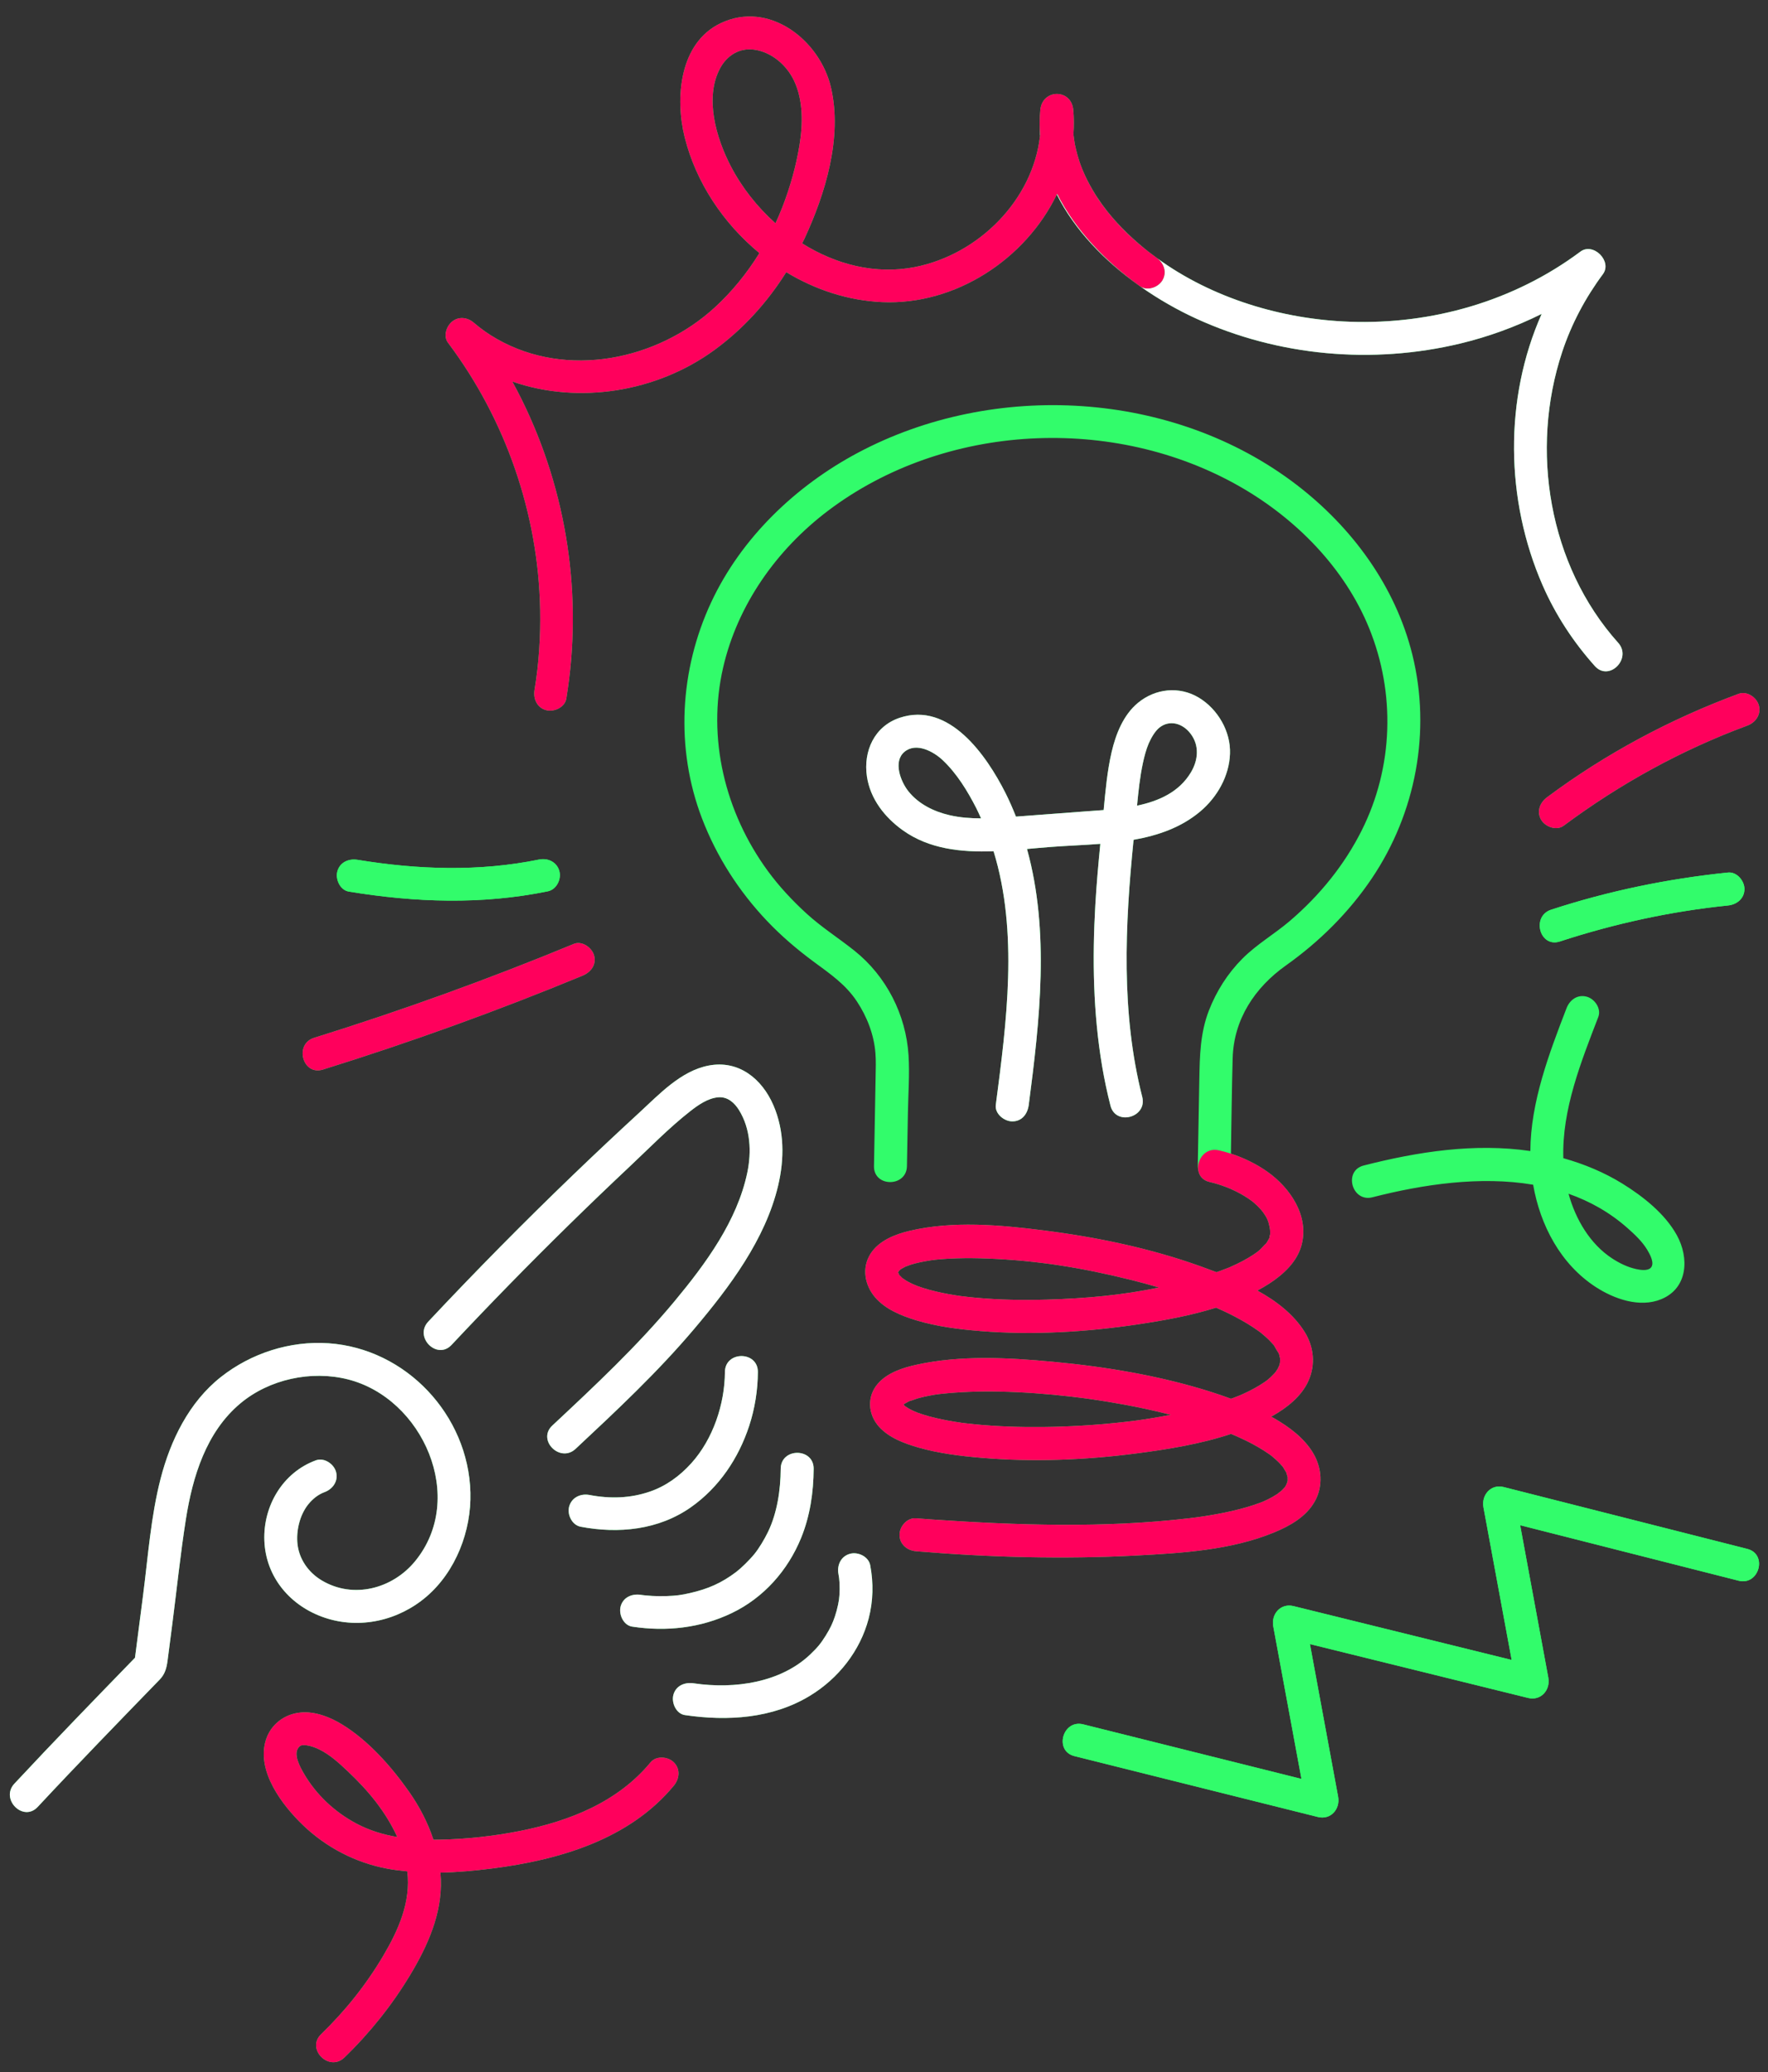 <?xml version="1.0" encoding="UTF-8" standalone="no"?><svg xmlns="http://www.w3.org/2000/svg" xmlns:xlink="http://www.w3.org/1999/xlink" fill="#000000" height="1684" preserveAspectRatio="xMidYMid meet" version="1" viewBox="-8.0 -13.4 1436.7 1684.0" width="1436.7" zoomAndPan="magnify"><rect x="-8.0" y="-13.4" width="1436.7" height="1684.0" fill="#333333" stroke="none"/><g id="change1_1"><path d="M187.38,1127.023c-27.84,23.261-38.89,59.601-44.332,94.204c-4.437,28.209-7.362,56.726-11.02,85.048 c-1.285,9.949-2.572,19.898-3.861,29.846c-0.762,5.88-2.081,10.948-6.323,15.321c-33.274,34.315-66.619,68.593-99.208,103.562 c-11.779,12.64-30.673-6.338-18.934-18.934c32.19-34.541,65.106-68.419,97.99-102.298c2.204-17.006,4.403-34.012,6.593-51.02 c4.038-31.362,6.29-63.676,14.178-94.351c8.057-31.332,23.148-62.336,48.99-82.745c24.512-19.359,56.207-29.6,87.487-27.457 c62.979,4.315,113.703,58.304,115.335,121.391c0.803,31.048-11.862,64.045-35.693,84.492 c-22.666,19.448-54.103,26.778-82.758,17.128c-27.8-9.362-47.875-32.821-49.001-62.633c-1.067-28.233,14.987-55.36,41.778-65.208 c6.821-2.507,14.675,2.818,16.47,9.351c2.031,7.389-2.568,13.976-9.351,16.47c-4.974,1.828-9.55,5.344-13.275,10 c-6.846,8.558-9.958,21.476-8.674,32.447c1.383,11.827,8.592,22.651,19.655,29.272c25.564,15.298,57.329,6.899,75.729-15.404 c42.467-51.476,6.46-132.735-54.694-148.02C244.892,1100.094,210.873,1107.393,187.38,1127.023z M728.193,1015.778 C730.848,1014.975,729.419,1015.308,728.193,1015.778L728.193,1015.778z M721.637,1020.572c-0.005,0.011-0.012,0.018-0.017,0.028 c0.004,0.006,0.008,0.013,0.012,0.02C721.633,1020.603,721.636,1020.588,721.637,1020.572z M1024.157,989.509 c-0.562,1.595-0.535,1.926-0.365,1.596c0.1-0.492,0.226-0.949,0.356-1.417C1024.154,989.63,1024.154,989.569,1024.157,989.509z M722.102,1019.663c-0.131,0.223-0.252,0.468-0.366,0.734c0,0.001-0.001,0.003-0.001,0.004c0.002,0.021,0.005,0.045,0.007,0.067 c0.019,0.075,0.037,0.148,0.058,0.219c0.564-0.686,0.676-1.146,0.581-1.257C722.289,1019.504,722.188,1019.593,722.102,1019.663z M1037.28,1192.771C1036.774,1193.533,1036.932,1193.365,1037.28,1192.771L1037.28,1192.771z M915.645,1250.683 c-59.567,3.116-119.847,1.54-179.291-3.463c-7.236-0.609-13.389-5.64-13.389-13.389c0-6.8,6.174-13.996,13.389-13.389 c4.55,0.383,9.106,0.701,13.661,1.011c68.887,4.688,139.203,7.014,207.908-0.998c2.137-0.249,4.273-0.516,6.407-0.794 c0.627-0.085,1.543-0.209,1.745-0.239c1.142-0.167,2.285-0.329,3.426-0.502c4.067-0.614,8.124-1.288,12.167-2.041 c8.077-1.504,16.112-3.303,23.993-5.632c3.512-1.038,6.996-2.18,10.422-3.474c0.776-0.293,1.544-0.612,2.321-0.904 c1.231-0.554,2.465-1.099,3.677-1.695c2.695-1.327,5.331-2.786,7.836-4.448c1.139-0.755,4.335-3.866,1.181-0.743 c0.916-0.907,1.986-1.67,2.91-2.577c0.714-0.7,1.351-1.499,2.041-2.224c0.236-0.381,0.546-0.749,0.745-1.131 c0.418-0.8,0.814-1.778,1.33-2.513c-0.408,0.581-0.657,0.95-0.845,1.233c0.219-0.373,0.487-0.889,0.698-1.423 c0.089,0.207,0.417-0.42,0.358-1.219c-0.004-0.057-0.003-0.127-0.006-0.186c0.056-0.377,0.113-0.752,0.236-1.102 c-0.106,0.302-0.172,0.526-0.247,0.768c-0.035-0.797-0.037-1.685,0.015-2.418c0.006-0.082,0.016-0.091,0.023-0.16 c-0.041-0.122-0.066-0.167-0.113-0.321c-0.34-1.106-0.699-2.263-0.989-3.382c-0.022-0.088-0.018-0.102-0.035-0.175 c-0.106-0.156-0.185-0.259-0.334-0.499c-0.662-1.064-1.307-2.171-1.94-3.254c-0.135-0.231-0.202-0.356-0.294-0.519 c-0.942-0.994-1.777-2.099-2.724-3.095c-2.07-2.179-4.335-4.113-6.626-6.049c-0.621-0.449-1.235-0.908-1.861-1.351 c-1.397-0.988-2.82-1.939-4.261-2.861c-6.124-3.918-12.593-7.287-19.19-10.331c-1.247-0.576-2.505-1.129-3.758-1.691 c-0.222-0.099-0.981-0.423-1.495-0.643c-0.797-0.33-1.598-0.652-2.399-0.974c-25.018,8.31-51.767,12.601-77.277,15.901 c-41.544,5.373-84.006,7.081-125.781,3.503c-17.063-1.462-34.395-3.59-50.902-8.318c-11.335-3.246-23.895-7.872-32.02-16.863 c-9.147-10.122-10.08-24.748-0.898-35.19c7.73-8.791,20.065-12.791,31.146-15.24c35.876-7.927,74.427-5.837,110.712-2.464 c43.461,4.04,87.203,11.327,128.876,24.543c5.393,1.71,10.77,3.576,16.122,5.533c0.528-0.192,1.068-0.348,1.594-0.545 c1.869-0.698,3.721-1.434,5.573-2.175c0.111-0.044,0.134-0.053,0.224-0.088c0.062-0.028,0.072-0.033,0.144-0.065 c0.865-0.383,1.732-0.762,2.593-1.155c6.016-2.746,11.898-5.865,17.34-9.635c0.677-0.469,1.338-0.959,2.001-1.444 c0.057-0.047,0.123-0.099,0.168-0.139c0.901-0.802,1.837-1.558,2.72-2.383c1.012-0.946,1.958-1.946,2.914-2.946 c0.349-0.366,0.669-0.807,1.02-1.192c0.546-0.955,1.276-1.85,1.82-2.807c0.836-1.472,1.484-4.821,0.482-0.598 c0.223-0.939,0.679-1.85,0.938-2.79c0.154-0.56,0.213-1.213,0.236-1.747c0.012,0.329,0.03,0.752,0.059,1.29 c-0.072-1.321,0.088-2.8,0.125-4.132c0.002-0.07,0.005-0.091,0.007-0.155c-0.379-0.985-0.546-2.253-0.812-3.261 c-0.091-0.344-0.236-0.683-0.372-1.024c-1.386-1.906-2.603-4.318-3.826-6.354c-0.209-0.253-0.413-0.512-0.633-0.752 c-1.003-1.093-1.976-2.203-3.02-3.258c-2.251-2.274-4.678-4.329-7.135-6.372c-0.013-0.01-0.012-0.011-0.025-0.021 c-0.689-0.502-1.37-1.013-2.064-1.509c-1.465-1.048-2.956-2.062-4.463-3.048c-6.351-4.155-13.023-7.81-19.832-11.154 c-3.257-1.599-6.568-3.08-9.884-4.549c-20.525,6.44-42.12,10.346-62.455,13.403c-42.543,6.397-86.092,9.109-129.034,5.613 c-17.5-1.425-35.319-3.634-52.173-8.744c-11.973-3.63-24.98-8.865-33.352-18.586c-8.536-9.91-11.07-23.945-3.87-35.388 c6.781-10.779,19.994-15.938,31.833-18.737c35.053-8.285,73.394-4.854,108.713-0.381c43.457,5.504,86.85,14.491,128.131,29.346 c4.058,1.461,8.259,3,12.522,4.625c0.839-0.294,1.693-0.542,2.529-0.846c2.239-0.813,4.454-1.681,6.673-2.546 c0.666-0.259,0.982-0.377,1.179-0.447c0.201-0.095,0.496-0.232,1.052-0.482c3.374-1.517,6.721-3.079,9.985-4.821 c2.981-1.59,5.903-3.297,8.716-5.168c1.069-0.711,2.101-1.471,3.154-2.204c0.485-0.404,0.978-0.799,1.456-1.212 c2.015-1.742,3.655-3.939,5.629-5.678c0.243-0.336,0.495-0.67,0.699-1.02c0.602-1.032,1.153-2.132,1.785-3.142 c0.038-0.061,0.049-0.063,0.082-0.114c0.029-0.155,0.036-0.242,0.084-0.455c0.083-0.371,0.164-0.788,0.247-1.197 c0.123-0.238,0.294-0.777,0.356-1.417c0.065-0.234,0.113-0.49,0.193-0.702c-0.079,0.212-0.121,0.345-0.183,0.523 c0.007-0.12,0.023-0.237,0.019-0.359c-0.075-2.57-0.11-3.683-0.382-4.999c-1.169-5.658-2.18-7.873-5.519-12.568 c0.426,0.641-1.576-1.948-1.6-1.974c-0.898-0.988-1.804-1.961-2.757-2.897c-0.949-0.933-1.941-1.811-2.933-2.697 c-0.027-0.024-1.394-1.11-1.876-1.512c-3.922-2.911-8.176-5.412-12.531-7.609c-1.51-0.761-3.047-1.465-4.589-2.159 c-0.128-0.015-3.635-1.471-4.358-1.737c-4.07-1.493-8.249-2.87-12.491-3.796c-6.003-1.31-8.911-5.437-9.469-10.03 c-0.225-0.958-0.378-1.924-0.361-2.88c0.072-3.995,0.143-7.99,0.214-11.985c0.348-19.514,0.697-39.028,1.046-58.541 c0.341-19.058,0.746-37.79,7.778-55.905c6.142-15.824,15.302-30.259,27.317-42.294c11.622-11.641,26.069-19.936,38.541-30.605 c24.066-20.588,44.194-45.275,58.395-73.644c25.722-51.384,27.427-111.433,5.992-164.18 c-19.849-48.844-59.295-88.919-105.005-115.086c-102.522-58.688-240.136-51.926-334.733,19.628 c-41.749,31.58-73.451,76.355-85.219,127.357c-13.233,57.347,1.461,117.768,36.341,165.428 c9.176,12.538,19.912,24.019,31.364,34.499c12.249,11.211,26.032,19.898,38.95,30.208c25.973,20.731,41.921,52.016,43.996,85.113 c0.963,15.365-0.238,31.053-0.517,46.423c-0.263,14.527-0.527,29.055-0.791,43.582c-0.313,17.239-27.09,17.238-26.777,0 c0.084-4.6,0.167-9.201,0.251-13.801c0.357-19.667,0.714-39.334,1.071-59.001c0.116-6.411,0.364-12.829-0.159-19.23 c-1.221-14.945-6.811-29.37-15.035-41.82c-9.171-13.882-21.94-22.545-35.058-32.232c-13.501-9.969-26.281-20.875-37.851-33.047 c-22.976-24.172-41.124-52.416-53.025-83.581c-21.723-56.883-18.114-120.591,7.497-175.495 c24.432-52.377,68.578-94.567,119.231-121.537c110.718-58.952,256.388-50.773,356.637,26.15 c45.031,34.554,80.173,82.367,93.936,137.955c15.395,62.182,2.817,128.672-32.89,181.704c-18.73,27.817-42.633,51.487-69.927,70.884 c-25.306,17.984-42.386,43.795-43.224,75.496c-0.682,25.785-0.985,51.586-1.404,77.378c10.594,3.432,20.945,8.533,29.781,14.806 c18.425,13.081,33.881,35.788,27.653,59.399c-3.616,13.709-14.726,23.892-26.186,31.368c-3.146,2.052-6.441,3.896-9.761,5.699 c15.501,8.535,29.503,19.304,38.451,33.668c7.61,12.216,8.941,26.803,2.968,39.928c-5.656,12.431-17.226,21.508-28.819,28.123 c-0.479,0.274-0.991,0.488-1.473,0.757c0.808,0.447,1.655,0.828,2.455,1.287c12.214,7.009,24.459,16.037,31.773,28.353 c7.074,11.912,8.22,26.773,1.396,39.067c-7.047,12.696-20.332,20.096-33.295,25.435 C992.575,1246.265,952.605,1248.749,915.645,1250.683z M721.602,1020.897c0.012-0.09,0.022-0.183,0.03-0.277 c0.007,0.011,0.014,0.024,0.021,0.035c-0.005-0.031-0.009-0.056-0.013-0.087c-0.001,0.002-0.002,0.003-0.003,0.004 c0-0.005,0.001-0.009,0.001-0.013c-0.001-0.006-0.002-0.011-0.002-0.017c-0.085-0.115-0.145-0.206-0.244-0.336 c-0.001,0.001-0.004,0.003-0.005,0.004c0.081,0.109,0.154,0.263,0.233,0.39c-0.132,0.291-0.264,0.584-0.455,0.763 C721.346,1021.193,721.466,1021.049,721.602,1020.897z M721.678,1020.816c-0.006-0.037-0.011-0.069-0.016-0.107 c-0.013,0.059-0.028,0.104-0.04,0.167C721.639,1020.857,721.661,1020.835,721.678,1020.816z M721.767,1020.721 c-0.026-0.036-0.054-0.075-0.081-0.112c-0.006,0.024-0.011,0.046-0.017,0.071c0.018,0.03,0.036,0.059,0.053,0.089 C721.734,1020.754,721.754,1020.736,721.767,1020.721z M933.888,1032.916c-7.518-2.197-15.072-4.273-22.669-6.161 c-40.193-9.991-75.955-15.762-116.503-17.39c-8.382-0.337-16.778-0.438-25.165-0.182c-3.97,0.122-7.938,0.322-11.898,0.63 c-1.863,0.145-3.724,0.312-5.582,0.508c-0.713,0.075-3.541,0.482-4.065,0.538c-5.408,0.89-10.782,1.86-16.019,3.532 c-1.468,0.469-2.894,1.122-4.366,1.56c0.241-0.072,0.377-0.114,0.571-0.173c-0.272,0.104-0.534,0.212-0.73,0.316 c-1.004,0.536-1.995,1.08-2.986,1.638c-0.236,0.133-0.457,0.29-0.663,0.452c0.127-0.151,0.226-0.261,0.378-0.448 c-0.22,0.269-0.519,0.548-0.817,0.822c0.132-0.123,0.28-0.25,0.438-0.374c-1.361,1.611-1.321,1.276-0.64,0.578 c-0.271,0.241-0.534,0.453-0.794,0.667c-0.037-0.043-0.107-0.015-0.188,0.052c-0.035,0.049-0.058,0.126-0.091,0.181 c-0.012,0.01-0.027,0.024-0.04,0.033c-0.038,0.031-0.044,0.032-0.079,0.06c-0.087,0.153-0.17,0.372-0.247,0.64 c0,0.001-0.001,0.001-0.001,0.002c0,0.001,0,0.001,0,0.002c-0.002,0.007-0.003,0.015-0.005,0.022 c0.004,0.015,0.008,0.029,0.012,0.045c0.008,0.084,0.016,0.159,0.025,0.254c0.009-0.011,0.024-0.024,0.033-0.035 c0.012,0.041,0.021,0.087,0.034,0.127c-0.02-0.028-0.045-0.062-0.066-0.091c0.006,0.056,0.009,0.09,0.015,0.149 c0.067,0.117,0.137,0.214,0.201,0.337c-0.053-0.125-0.103-0.249-0.15-0.394c0.954,1.35,0.823,1.542,0.475,1.023 c0.146,0.301,0.297,0.614,0.421,0.87c0.022,0.045,0.022,0.054,0.042,0.096c0.018,0.015,0.02,0.012,0.038,0.028 c0.801,0.698,1.572,1.544,2.326,2.299c0.076,0.076,0.098,0.104,0.163,0.17c1.032,0.539,2,1.371,2.998,1.975 c2.382,1.44,4.892,2.556,7.389,3.765c-4.115-1.992,0.697,0.239,1.762,0.63c1.524,0.559,3.062,1.079,4.609,1.571 c6.683,2.124,13.539,3.69,20.432,4.958c2.326,0.427,4.658,0.818,6.995,1.178c0.431,0.066,2.615,0.371,3.503,0.5 c4.101,0.523,8.208,0.983,12.325,1.356c19.081,1.729,38.288,2.046,57.432,1.491C874.932,1041.789,903.833,1039.086,933.888,1032.916 z M725.388,1126.67C725.211,1125.261,725.229,1125.796,725.388,1126.67L725.388,1126.67z M725.816,1128.637 c-0.022-0.02-0.039-0.03-0.061-0.052C725.626,1128.759,725.633,1128.801,725.816,1128.637z M943.433,1136.351 c-7.161-1.811-14.35-3.516-21.57-5.048c-9.877-2.095-19.806-3.946-29.77-5.58c-5.237-0.859-10.485-1.646-15.739-2.396 c-0.108-0.015-1.983-0.273-2.48-0.343c-1.047-0.139-2.094-0.276-3.142-0.409c-2.614-0.332-5.23-0.651-7.847-0.954 c-19.592-2.271-39.294-3.759-59.016-4.153c-16.158-0.323-32.266,0.212-48.327,1.993c-0.834,0.118-3.136,0.415-3.766,0.517 c-1.649,0.267-3.294,0.556-4.933,0.877c-2.767,0.541-5.521,1.159-8.241,1.901c-2.521,0.688-4.964,1.767-7.476,2.439 c-0.297,0.128-0.591,0.259-0.872,0.409c-0.965,0.516-1.92,1.039-2.876,1.571c-0.195,0.109-0.382,0.238-0.56,0.373 c0.138-0.161,0.247-0.282,0.415-0.483c-0.233,0.28-0.547,0.577-0.867,0.866c-0.039,0.036-0.078,0.07-0.114,0.105 c0.001,0.001,0.002,0.002,0.003,0.003c-0.011,0.009-0.02,0.016-0.031,0.026c-0.044,0.043-0.078,0.081-0.117,0.122 c0.021,0.035,0.04,0.067,0.057,0.099c0.057-0.061,0.099-0.102,0.168-0.178c0.364,0.397,0.711,0.818,0.979,1.105 c0.018,0.02,0.02,0.024,0.038,0.043c0.859,0.486,1.678,1.148,2.519,1.651c2.191,1.31,4.502,2.321,6.802,3.411 c-4.288-2.031,0.337,0.072,1.429,0.466c1.432,0.517,2.878,0.998,4.331,1.454c6.361,1.997,12.88,3.48,19.431,4.703 c3.89,0.727,7.798,1.339,11.715,1.904c0.11,0.016,0.131,0.02,0.222,0.033c0.124,0.015,0.17,0.02,0.335,0.04 c1.05,0.129,2.1,0.262,3.151,0.386c2.151,0.253,4.305,0.486,6.46,0.701c18.669,1.861,37.465,2.438,56.219,2.23 c20.353-0.225,40.703-1.409,60.944-3.553c11.258-1.193,16.268-1.844,27.004-3.568C933.1,1138.278,938.274,1137.351,943.433,1136.351 z M1021.743,1108.22C1019.652,1109.747,1021.004,1108.821,1021.743,1108.22L1021.743,1108.22z M1032.083,1093.584 C1032.124,1092.603,1032.03,1092.074,1032.083,1093.584L1032.083,1093.584z M726.367,1127.93c-0.041,0.037-0.07,0.072-0.111,0.108 c0.026,0.028,0.051,0.04,0.077,0.069c0.131-0.145,0.311-0.355,0.486-0.559C726.655,1127.672,726.506,1127.801,726.367,1127.93z M1038.329,1189.944c-0.006-0.105-0.006-0.224-0.011-0.333c-0.336,1.082-0.398,1.603-0.34,1.738c0.04-0.102,0.087-0.202,0.121-0.304 C1038.218,1190.692,1038.273,1190.317,1038.329,1189.944z M913.162,669.07c-6.986,69.595-10.315,140.599,7.038,208.929 c4.25,16.737-21.582,23.81-25.821,7.119c-2.696-10.615-4.982-21.323-6.798-32.125c-7.273-43.263-8.031-87.18-5.508-130.897 c0.959-16.61,2.434-33.183,4.063-49.74c-13.534,1.054-27.056,1.518-39.896,2.485c-6.393,0.482-12.99,1.098-19.685,1.691 c18.595,67.044,10.39,139.303,1.418,207.978c-0.941,7.204-5.374,13.389-13.389,13.389c-6.564,0-14.327-6.206-13.389-13.389 c8.776-67.181,18.48-140.229-1.81-206.128c-26.221,0.907-52.409-1.742-73.855-17.123c-14.614-10.48-26.338-25.416-29.05-43.591 c-3.081-20.641,6.052-40.887,26.636-47.76c40.187-13.418,70.551,30.634,85.883,60.984c3.216,6.366,5.999,12.827,8.594,19.328 c18.514-1.366,37.024-2.787,55.536-4.181c4.997-0.376,10.292-0.715,15.707-1.143c1.499-15.778,2.917-31.752,6.478-47.105 c3.385-14.599,9.537-30.211,21.392-40.008c14.121-11.67,33.571-13.818,49.494-4.22c15.395,9.279,25.974,27.426,25.313,45.547 c-0.665,18.229-10.378,35.307-24.176,46.92C951.762,659.137,932.947,665.569,913.162,669.07z M915.981,641.322 c17.781-3.745,34.21-11.069,43.775-27.07c5.921-9.905,7.042-21.731-0.196-31.312c-6.6-8.735-17.174-11.573-25.4-5.063 c-3.246,2.568-6.532,7.873-8.682,12.838c-2.098,4.844-3.573,10.591-4.731,15.927C918.304,617.892,917.112,629.585,915.981,641.322z M789.211,651.647c-1.262-2.755-2.451-5.529-3.844-8.249c-7.151-13.965-15.728-28.05-27.181-38.926 c-7.418-7.044-21.599-14.914-31.199-6.9c-9.491,7.923-3.036,24.274,3.198,32.085c8.307,10.408,20.746,16.487,33.474,19.421 C772.022,651.005,780.6,651.637,789.211,651.647z M356.049,265.115c-4.064-5.407-1.274-13.51,3.448-17.272 c5.441-4.334,12.551-3.307,17.579,1.047c5.824,5.042,12.107,9.4,18.802,13.215c56.772,32.344,130.01,17.277,176.809-25.514 c14.136-12.925,26.3-27.973,36.41-44.297c-29.408-24.232-51.566-57.497-60.746-94.234c-7.914-31.67-4.299-76.496,29.111-92.533 c39.379-18.903,80.842,13.684,89.789,52.141c9.447,40.603-4.455,86.103-21.525,122.903c-0.598,1.288-1.286,2.531-1.905,3.808 c27.245,17.112,59.414,25.569,91.63,19.25c51.742-10.148,95.931-54.445,101.692-106.757c-0.24-3.106-0.32-6.25-0.312-9.414 c-0.001-0.433,0.008-0.868,0.012-1.302c0.046-3.406,0.186-6.832,0.534-10.301c1.722-17.166,25.209-17.257,26.777,0 c0.604,6.651,0.631,13.266,0.12,19.884c0.001,0.005,0.001,0.011,0.001,0.016c0.167,1.569,0.394,3.125,0.634,4.677 c0.185,1.193,0.346,2.391,0.572,3.574c0.237,1.236,0.552,2.451,0.833,3.676c0.693,3.012,1.511,5.987,2.461,8.925 c0.156,0.481,0.295,0.967,0.457,1.445c0.673,1.988,1.417,3.951,2.2,5.902c0.091,0.228,0.183,0.454,0.276,0.681 c1.154,2.825,2.469,5.589,3.835,8.331c0.622,1.242,1.28,2.47,1.944,3.694c0.754,1.4,1.543,2.784,2.348,4.161 c0.884,1.504,1.761,3.011,2.702,4.486c0.313,0.493,0.656,0.97,0.976,1.46c2.617,3.993,5.408,7.89,8.393,11.651c0,0,0,0,0,0 c4.953,6.24,10.363,12.148,16.066,17.684c5.491,5.331,11.284,10.327,17.288,15.056c2.157,1.67,4.328,3.304,6.517,4.874 c0.093,0.067,0.169,0.149,0.26,0.218c44.932,32.802,101.727,49.839,156.715,51.809c66.913,2.397,133.626-16.753,187.451-56.94 c10.54-7.869,26.145,7.78,18.318,18.318c-14.283,19.231-25.556,40.486-33.091,63.235c-26.323,79.482-10.968,173.254,45.508,236.277 c11.476,12.806-7.41,31.795-18.935,18.934c-17.51-19.541-31.978-41.647-42.482-65.704c-30.232-69.241-31.392-151.466-0.756-220.476 c-21.05,10.465-43.288,18.58-66.107,24.059c-71.354,17.133-147.809,10.329-214.582-20.235 c-15.232-6.972-30.776-15.806-45.544-26.231c-0.087-0.058-0.185-0.083-0.271-0.144c-0.349-0.25-0.692-0.526-1.041-0.778 c-27.344-19.541-51.85-44.611-66.434-73.744c-25.472,52.709-82.455,90.073-141.848,87.49c-27.686-1.204-54.414-10.039-78.022-24.329 c-15.353,24.482-35.003,46.188-58.422,63.28c-46.805,34.161-110.191,44.38-164.202,25.59c2.65,4.817,5.215,9.683,7.649,14.618 c37.059,75.116,49.909,160.43,36.256,243.065c-1.185,7.175-10.065,11.111-16.47,9.351c-7.487-2.057-10.528-9.344-9.351-16.469 c3.56-21.55,4.97-43.432,4.548-65.266C429.417,403.933,402.916,327.477,356.049,265.115z M622.167,168.054 c1.961-4.253,3.824-8.545,5.516-12.901c6.314-16.257,11.133-33.213,13.966-50.43c2.835-17.234,3.202-36.73-4.54-52.818 c-5.991-12.451-17.96-22.803-31.906-24.899c-12.617-1.896-22.69,5.043-28.097,15.186c-12.661,23.748-3.252,56.306,8.651,79.29 C594.684,138.721,607.22,154.717,622.167,168.054z M1244.348,652.812c3.339,5.709,12.485,9.147,18.318,4.803 c45.634-33.977,95.862-61.616,149.241-81.356c6.779-2.506,11.385-9.071,9.351-16.469c-1.792-6.522-9.653-11.872-16.469-9.351 c-55.603,20.561-108.073,48.64-155.638,84.055C1243.36,638.805,1240.41,646.079,1244.348,652.812z M1409.57,709.058 c0-6.669-6.151-14.13-13.389-13.389c-48.865,5.003-97.007,14.935-143.707,30.202c-16.307,5.331-9.327,31.197,7.119,25.821 c44.363-14.503,90.146-24.491,136.589-29.246C1403.375,721.711,1409.57,716.821,1409.57,709.058z M1290.802,813.039 c-13.896,36.121-29.64,75.271-28.422,114.761c16.813,4.723,33.23,11.519,48.036,20.685c16.701,10.34,34.568,24.392,44.206,41.891 c10.078,18.296,9.135,43.032-12.651,52.016c-17.493,7.214-38.294-0.163-53.321-9.938c-28.528-18.558-45.076-50.18-50.794-83.089 c-42.937-7.264-89.514-0.297-130.592,10.207c-16.731,4.279-23.802-21.554-7.119-25.821c43.993-11.25,90.26-18.393,135.426-11.766 c0.276-40.009,15.254-79.271,29.409-116.066c2.607-6.775,8.915-11.427,16.47-9.351 C1287.934,798.35,1293.399,806.288,1290.802,813.039z M1266.616,956.704c5.767,20.86,17.518,40.899,35.55,52.628 c6.012,3.911,12.429,7.023,19.453,8.589c3.284,0.732,9.214,1.625,11.778-1c3.567-3.652-0.846-11.363-2.908-14.775 c-4.034-6.678-9.996-12.256-15.791-17.401C1300.169,971.843,1283.904,962.784,1266.616,956.704z M275.49,711.156 c53.876,8.847,107.97,10.779,161.693-0.234c7.087-1.453,11.176-9.831,9.351-16.47c-2.024-7.365-9.363-10.808-16.47-9.351 c-48.706,9.984-98.595,8.257-147.456,0.234c-7.127-1.17-14.411,1.859-16.47,9.351C264.381,701.086,268.314,709.978,275.49,711.156z M254.384,855.801c71.448-22.264,141.863-47.73,211.024-76.318c6.678-2.76,11.436-8.883,9.351-16.47 c-1.735-6.313-9.746-12.131-16.47-9.351c-69.161,28.588-139.576,54.054-211.024,76.318 C230.866,835.09,237.866,860.948,254.384,855.801z M1411.907,1245.333c-57.924-14.711-115.848-29.422-173.772-44.134 c-8.064-2.048-16.127-4.096-24.191-6.144c-10.494-2.665-18.305,6.536-16.47,16.47c7.638,41.344,15.275,82.689,22.913,124.033 c-51.029-12.598-102.059-25.196-153.088-37.793c-8.052-1.988-16.105-3.976-24.158-5.964c-10.493-2.59-18.315,6.482-16.47,16.47 c7.633,41.322,15.267,82.643,22.9,123.965c-51.061-12.769-102.122-25.538-153.183-38.307c-8.058-2.015-16.115-4.03-24.173-6.045 c-16.72-4.181-23.854,21.636-7.119,25.821c57.88,14.474,115.76,28.948,173.64,43.423c8.058,2.015,16.115,4.03,24.173,6.045 c10.493,2.624,18.31-6.506,16.47-16.47c-7.638-41.344-15.275-82.689-22.913-124.033c51.029,12.598,102.059,25.196,153.089,37.793 c8.052,1.988,16.105,3.976,24.158,5.964c10.493,2.59,18.315-6.482,16.469-16.47c-7.628-41.294-15.256-82.587-22.885-123.881 c51.1,12.978,102.199,25.956,153.299,38.934c8.064,2.048,16.127,4.096,24.191,6.144 C1421.498,1275.397,1428.625,1249.578,1411.907,1245.333z M567.947,852.515c-22.749,4.314-40.427,23.557-56.722,38.536 c-17.933,16.485-35.68,33.172-53.237,50.057c-40.351,38.808-79.676,78.673-117.978,119.504 c-11.782,12.561,7.115,31.535,18.934,18.934c30.992-33.039,62.649-65.45,94.987-97.173c16.474-16.16,33.119-32.145,49.935-47.949 c16.022-15.058,31.747-31.254,49.069-44.82c6.394-5.008,14.295-10.544,22.644-11.271c7.6-0.662,13.209,4.333,16.988,10.451 c9.349,15.136,10.245,33.836,6.666,50.884c-8.219,39.152-33.833,73.971-58.919,104.183c-30.275,36.46-64.948,68.92-99.504,101.235 c-12.614,11.795,6.351,30.701,18.934,18.934c33.413-31.245,66.92-62.616,96.476-97.619c28.537-33.797,57.756-72.537,68.115-116.38 c5.135-21.735,5.095-44.507-3.852-65.233C611.212,863.311,592.327,847.892,567.947,852.515z M600.814,1145.286 c4.598-14.031,6.958-28.985,7.041-43.745c0.096-17.234-26.681-17.254-26.777,0c-0.146,26.149-9.641,54.583-27.361,74.208 c-9.57,10.599-20.815,18.596-33.55,22.978c-15.89,5.467-32.168,5.995-49.177,2.758c-7.096-1.351-14.445,1.984-16.469,9.351 c-1.797,6.542,2.212,15.111,9.351,16.47c30.802,5.863,63.309,2.601,89.516-15.811 C576.279,1195.411,592.155,1171.712,600.814,1145.286z M505.699,1308.48c27.714,4.212,55.575,1.187,80.996-11.027 c25.881-12.435,45.478-34.58,56.27-60.986c7.276-17.802,10.116-37.12,10.229-56.279c0.102-17.234-26.675-17.254-26.777,0 c-0.103,17.418-2.932,35.903-10.24,51.141c-3.006,6.269-7.548,13.731-11.116,18.105c-4.184,5.129-10.869,11.609-14.731,14.544 c-12.037,9.146-23.129,13.903-37.51,17.194c-7.711,1.765-11.231,2.196-19.163,2.484c-3.835,0.14-7.677,0.103-11.509-0.108 c-1.918-0.105-3.834-0.254-5.745-0.445c-0.813-0.082-1.625-0.175-2.437-0.273c-0.235-0.036-0.576-0.087-1.149-0.171 c-7.14-1.085-14.395,1.801-16.47,9.351C494.607,1298.341,498.506,1307.386,505.699,1308.48z M682.698,1249.291 c-7.459,2.05-10.689,9.338-9.351,16.469c0.072,0.381,0.443,2.965,0.53,3.364c0.137,1.328,0.263,2.657,0.332,3.991 c0.171,3.286,0.137,6.583-0.093,9.866c-0.026,0.367-0.313,2.985-0.334,3.439c-0.212,1.382-0.446,2.762-0.729,4.13 c-0.685,3.309-1.569,6.577-2.639,9.782c-1.734,5.193-3.672,9.43-7.488,15.556c-3.886,6.237-6.589,9.536-12.448,15.122 c-23.824,22.715-60.933,28.512-94.801,23.531c-7.145-1.051-14.388,1.777-16.469,9.351c-1.732,6.304,2.153,15.411,9.351,16.469 c34.563,5.083,71.046,2.866,101.589-15.681c23.059-14.002,40.847-36.475,47.715-62.712c3.733-14.259,4.014-28.88,1.305-43.326 C697.834,1251.531,689.252,1247.489,682.698,1249.291z M539.584,1418.772c5.455,5.455,4.601,13.363,0,18.934 c-36.194,43.829-93.453,60.475-147.757,67.343c-13.907,1.759-27.972,3.076-42.029,3.341c0.156,1.781,0.372,3.552,0.439,5.345 c1.052,28.015-10.758,54.244-24.885,77.753c-14.774,24.586-32.902,47.23-53.506,67.171c-12.394,11.995-31.34-6.928-18.934-18.934 c19.624-18.993,36.633-40.256,50.528-63.781c12.331-20.877,22.572-43.817,19.541-68.565c-5.37-0.516-10.728-1.177-16.054-2.16 c-25.83-4.765-49.858-17.25-68.777-35.455c-16.908-16.27-37.753-43.684-30.239-68.736c3.876-12.924,15.091-21.508,28.341-22.755 c11.755-1.106,23.883,3.674,33.743,9.711c21.394,13.099,39.962,34.158,54.276,54.479c8.454,12.002,15.355,25.232,19.955,39.18 c1.822-0.002,3.646,0.012,5.463-0.03c21.769-0.501,43.667-2.871,65.026-7.116c40.085-7.967,79.3-23.471,105.935-55.724 C525.276,1413.169,534.844,1414.031,539.584,1418.772z M314.828,1479.45c-4.608-10.194-10.642-19.799-17.38-28.548 c-6.825-8.863-14.601-17.056-22.719-24.737c-7.125-6.742-14.358-13.444-23.216-17.844c-3.209-1.594-7.427-3.088-10.379-3.396 c-2.977-0.312-4.445-0.334-5.977,1.182c-5.522,5.467,0.717,16.481,3.812,21.801c10.051,17.284,25.028,31.24,42.641,40.609 C292.093,1474.094,303.309,1477.502,314.828,1479.45z" fill="#32fc6b"/></g><g id="change2_1"><path d="M1252.474,725.872c46.7-15.267,94.842-25.2,143.707-30.202c7.238-0.741,13.389,6.72,13.389,13.389 c0,7.762-6.196,12.652-13.389,13.389c-46.443,4.755-92.225,14.743-136.589,29.246 C1243.147,757.069,1236.167,731.203,1252.474,725.872z M430.065,685.102c-48.706,9.984-98.595,8.257-147.456,0.234 c-7.127-1.17-14.411,1.859-16.47,9.351c-1.758,6.399,2.175,15.291,9.351,16.47c53.876,8.847,107.97,10.779,161.693-0.234 c7.087-1.453,11.176-9.831,9.351-16.47C444.51,687.087,437.172,683.645,430.065,685.102z M1411.907,1245.333 c-57.924-14.711-115.848-29.422-173.772-44.134c-8.064-2.048-16.127-4.096-24.191-6.144c-10.494-2.665-18.305,6.536-16.47,16.47 c7.638,41.344,15.275,82.689,22.913,124.033c-51.029-12.598-102.059-25.196-153.088-37.793c-8.052-1.988-16.105-3.976-24.158-5.964 c-10.493-2.59-18.315,6.482-16.47,16.47c7.633,41.322,15.267,82.643,22.9,123.965c-51.061-12.769-102.122-25.538-153.183-38.307 c-8.058-2.015-16.115-4.03-24.173-6.045c-16.72-4.181-23.854,21.636-7.119,25.821c57.88,14.474,115.76,28.948,173.64,43.423 c8.058,2.015,16.115,4.03,24.173,6.045c10.493,2.624,18.31-6.506,16.47-16.47c-7.638-41.344-15.275-82.689-22.913-124.033 c51.029,12.598,102.059,25.196,153.089,37.793c8.052,1.988,16.105,3.976,24.158,5.964c10.493,2.59,18.315-6.482,16.469-16.47 c-7.628-41.294-15.256-82.587-22.885-123.881c51.1,12.978,102.199,25.956,153.299,38.934c8.064,2.048,16.127,4.096,24.191,6.144 C1421.498,1275.397,1428.625,1249.578,1411.907,1245.333z" fill="#32fc6b"/></g><g id="change3_1"><path d="M374.275,1199.589c0.803,31.048-11.862,64.045-35.693,84.492 c-22.666,19.448-54.103,26.778-82.758,17.128c-27.8-9.362-47.875-32.821-49.001-62.633c-1.067-28.233,14.987-55.36,41.778-65.208 c6.821-2.507,14.675,2.818,16.47,9.351c2.031,7.389-2.568,13.976-9.351,16.47c-4.974,1.828-9.55,5.344-13.275,10 c-6.846,8.558-9.958,21.476-8.674,32.447c1.383,11.827,8.592,22.651,19.655,29.272c25.564,15.298,57.329,6.899,75.729-15.404 c42.467-51.476,6.46-132.735-54.694-148.02c-29.568-7.39-63.586-0.091-87.08,19.539c-27.84,23.261-38.89,59.601-44.332,94.204 c-4.437,28.209-7.362,56.726-11.02,85.048c-1.285,9.949-2.572,19.898-3.861,29.846c-0.762,5.88-2.081,10.948-6.323,15.321 c-33.274,34.315-66.619,68.593-99.208,103.562c-11.779,12.64-30.673-6.338-18.934-18.934c32.19-34.541,65.106-68.419,97.99-102.298 c2.204-17.006,4.403-34.012,6.593-51.02c4.038-31.362,6.29-63.676,14.178-94.351c8.057-31.332,23.148-62.336,48.99-82.745 c24.512-19.359,56.207-29.6,87.487-27.457C321.918,1082.513,372.643,1136.502,374.275,1199.589z M991.512,599.11 c-0.665,18.229-10.378,35.307-24.176,46.92c-15.574,13.107-34.389,19.539-54.174,23.04c-6.986,69.595-10.315,140.599,7.038,208.929 c4.25,16.737-21.582,23.81-25.821,7.119c-2.696-10.615-4.982-21.323-6.798-32.125c-7.273-43.263-8.031-87.18-5.508-130.897 c0.959-16.61,2.434-33.183,4.063-49.74c-13.534,1.054-27.056,1.518-39.896,2.485c-6.393,0.482-12.99,1.098-19.685,1.691 c18.595,67.044,10.39,139.303,1.418,207.978c-0.941,7.204-5.374,13.389-13.389,13.389c-6.564,0-14.327-6.206-13.389-13.389 c8.776-67.181,18.48-140.229-1.81-206.128c-26.221,0.907-52.409-1.742-73.855-17.123c-14.614-10.48-26.338-25.416-29.05-43.591 c-3.081-20.641,6.052-40.887,26.636-47.76c40.187-13.418,70.551,30.634,85.883,60.984c3.216,6.366,5.999,12.827,8.594,19.328 c18.514-1.366,37.024-2.787,55.536-4.181c4.997-0.376,10.292-0.715,15.707-1.143c1.499-15.778,2.917-31.752,6.478-47.105 c3.385-14.599,9.537-30.211,21.392-40.008c14.121-11.67,33.571-13.818,49.494-4.22C981.594,562.842,992.173,580.989,991.512,599.11z M789.211,651.647c-1.262-2.755-2.451-5.529-3.844-8.249c-7.151-13.965-15.728-28.05-27.181-38.926 c-7.418-7.044-21.599-14.914-31.199-6.9c-9.491,7.923-3.036,24.274,3.198,32.085c8.307,10.408,20.746,16.487,33.474,19.421 C772.022,651.005,780.6,651.637,789.211,651.647z M959.56,582.94c-6.6-8.735-17.174-11.573-25.4-5.063 c-3.246,2.568-6.532,7.873-8.682,12.838c-2.098,4.844-3.573,10.591-4.731,15.927c-2.443,11.251-3.635,22.943-4.766,34.68 c17.781-3.745,34.21-11.069,43.775-27.07C965.678,604.347,966.798,592.521,959.56,582.94z M837.378,75.856 c-0.347,3.463-0.501,6.894-0.534,10.301C836.89,82.751,837.03,79.325,837.378,75.856z M837.214,96.168 c-0.224-2.883-0.377-5.781-0.382-8.709c-0.008,3.164,0.073,6.308,0.312,9.414C837.171,96.639,837.19,96.403,837.214,96.168z M917.222,218.375c-26.423-19.139-51.264-44.633-66.165-74.301c-0.089,0.186-0.18,0.372-0.269,0.558 C865.372,173.764,889.878,198.834,917.222,218.375z M864.275,95.74c0,0.001,0,0.002,0,0.003c0,0.004,0.001,0.008,0.002,0.013 C864.276,95.751,864.276,95.745,864.275,95.74z M925.261,191.158c-6.004-4.729-11.796-9.725-17.288-15.056 c-5.704-5.537-11.114-11.445-16.066-17.684C901.624,170.686,913.086,181.731,925.261,191.158z M1306.94,508.95 c-56.476-63.024-71.831-156.796-45.508-236.277c7.534-22.749,18.808-44.004,33.091-63.235c7.826-10.538-7.778-26.188-18.318-18.318 c-53.826,40.186-120.539,59.336-187.451,56.94c-54.987-1.97-111.783-19.007-156.715-51.809c5.705,4.255,8.421,11.471,4.543,18.101 c-3.361,5.746-12.165,8.892-18.048,4.948c14.768,10.425,30.312,19.259,45.544,26.231c66.773,30.564,143.229,37.368,214.582,20.235 c22.818-5.479,45.056-13.594,66.107-24.059c-30.636,69.009-29.476,151.234,0.756,220.476c10.504,24.057,24.971,46.163,42.482,65.704 C1299.53,540.745,1318.416,521.756,1306.94,508.95z M556.221,1066.402c28.537-33.797,57.756-72.537,68.115-116.38 c5.135-21.735,5.095-44.507-3.852-65.233c-9.271-21.478-28.156-36.898-52.537-32.274c-22.749,4.314-40.427,23.557-56.722,38.536 c-17.933,16.485-35.68,33.172-53.237,50.057c-40.351,38.808-79.676,78.673-117.978,119.504 c-11.782,12.561,7.115,31.535,18.934,18.934c30.992-33.039,62.649-65.45,94.987-97.173c16.474-16.16,33.119-32.145,49.935-47.949 c16.022-15.058,31.747-31.254,49.069-44.82c6.394-5.008,14.295-10.544,22.644-11.271c7.6-0.662,13.209,4.333,16.988,10.451 c9.349,15.136,10.245,33.836,6.666,50.884c-8.219,39.152-33.833,73.971-58.919,104.183c-30.275,36.46-64.948,68.92-99.504,101.235 c-12.614,11.795,6.351,30.701,18.934,18.934C493.158,1132.776,526.665,1101.406,556.221,1066.402z M600.814,1145.286 c4.598-14.031,6.958-28.985,7.041-43.745c0.096-17.234-26.681-17.254-26.777,0c-0.146,26.149-9.641,54.583-27.361,74.208 c-9.57,10.599-20.815,18.596-33.55,22.978c-15.89,5.467-32.168,5.995-49.177,2.758c-7.096-1.351-14.445,1.984-16.469,9.351 c-1.797,6.542,2.212,15.111,9.351,16.47c30.802,5.863,63.309,2.601,89.516-15.811 C576.279,1195.411,592.155,1171.712,600.814,1145.286z M642.964,1236.466c7.276-17.802,10.116-37.12,10.229-56.279 c0.102-17.234-26.675-17.254-26.777,0c-0.103,17.418-2.932,35.903-10.24,51.141c-3.006,6.269-7.548,13.731-11.116,18.105 c-4.184,5.129-10.869,11.609-14.731,14.544c-12.037,9.146-23.129,13.903-37.51,17.194c-7.711,1.765-11.231,2.196-19.163,2.484 c-3.835,0.14-7.677,0.103-11.509-0.108c-1.918-0.105-3.834-0.254-5.745-0.445c-0.813-0.082-1.625-0.175-2.437-0.273 c-0.235-0.036-0.576-0.087-1.149-0.171c-7.14-1.085-14.395,1.801-16.47,9.351c-1.74,6.331,2.159,15.377,9.352,16.47 c27.714,4.212,55.575,1.187,80.996-11.027C612.575,1285.017,632.172,1262.873,642.964,1236.466z M682.698,1249.291 c-7.459,2.05-10.689,9.338-9.351,16.469c0.072,0.381,0.443,2.965,0.53,3.364c0.137,1.328,0.263,2.657,0.332,3.991 c0.171,3.286,0.137,6.583-0.093,9.866c-0.026,0.367-0.313,2.985-0.334,3.439c-0.212,1.382-0.446,2.762-0.729,4.13 c-0.685,3.309-1.569,6.577-2.639,9.782c-1.734,5.193-3.672,9.43-7.488,15.556c-3.886,6.237-6.589,9.536-12.448,15.122 c-23.824,22.715-60.933,28.512-94.801,23.531c-7.145-1.051-14.388,1.777-16.469,9.351c-1.732,6.304,2.153,15.411,9.351,16.469 c34.563,5.083,71.046,2.866,101.589-15.681c23.059-14.002,40.847-36.475,47.715-62.712c3.733-14.259,4.014-28.88,1.305-43.326 C697.834,1251.531,689.252,1247.489,682.698,1249.291z" fill="#ffffff"/></g><g id="change4_1"><path d="M728.193,1015.778C729.419,1015.308,730.848,1014.975,728.193,1015.778L728.193,1015.778z M721.637,1020.572c-0.005,0.011-0.012,0.018-0.017,0.028c0.004,0.006,0.008,0.013,0.012,0.02 C721.633,1020.603,721.636,1020.588,721.637,1020.572z M1024.157,989.509c-0.562,1.595-0.535,1.926-0.365,1.596 c0.1-0.492,0.226-0.949,0.356-1.417C1024.154,989.63,1024.154,989.569,1024.157,989.509z M722.102,1019.663 c-0.131,0.223-0.252,0.468-0.366,0.734c0,0.001-0.001,0.003-0.001,0.004c0.002,0.021,0.005,0.045,0.007,0.067 c0.019,0.075,0.037,0.148,0.058,0.219c0.564-0.686,0.676-1.146,0.581-1.257C722.289,1019.504,722.188,1019.593,722.102,1019.663z M1037.28,1192.771C1036.774,1193.533,1036.932,1193.365,1037.28,1192.771L1037.28,1192.771z M1059.09,1167.507 c7.074,11.912,8.22,26.773,1.396,39.067c-7.047,12.696-20.332,20.096-33.295,25.435c-34.616,14.256-74.586,16.74-111.545,18.674 c-59.567,3.116-119.847,1.54-179.291-3.463c-7.236-0.609-13.389-5.64-13.389-13.389c0-6.8,6.174-13.996,13.389-13.389 c4.55,0.383,9.106,0.701,13.661,1.011c68.887,4.688,139.203,7.014,207.908-0.998c2.137-0.249,4.273-0.516,6.407-0.794 c0.627-0.085,1.543-0.209,1.745-0.239c1.142-0.167,2.285-0.329,3.426-0.502c4.067-0.614,8.124-1.288,12.167-2.041 c8.077-1.504,16.112-3.303,23.993-5.632c3.512-1.038,6.996-2.18,10.422-3.474c0.776-0.293,1.544-0.612,2.321-0.904 c1.231-0.554,2.465-1.099,3.677-1.695c2.695-1.327,5.331-2.786,7.836-4.448c1.139-0.755,4.335-3.866,1.181-0.743 c0.916-0.907,1.986-1.67,2.91-2.577c0.714-0.7,1.351-1.499,2.041-2.224c0.236-0.381,0.546-0.749,0.745-1.131 c0.418-0.8,0.814-1.778,1.33-2.513c-0.408,0.581-0.657,0.95-0.845,1.233c0.219-0.373,0.487-0.889,0.698-1.423 c0.089,0.207,0.417-0.42,0.358-1.219c-0.004-0.057-0.003-0.127-0.006-0.186c0.056-0.377,0.113-0.752,0.236-1.102 c-0.106,0.302-0.172,0.526-0.247,0.768c-0.035-0.797-0.037-1.685,0.015-2.418c0.006-0.082,0.016-0.091,0.023-0.16 c-0.041-0.122-0.066-0.167-0.113-0.321c-0.34-1.106-0.699-2.263-0.989-3.382c-0.022-0.088-0.018-0.102-0.035-0.175 c-0.106-0.156-0.185-0.259-0.334-0.499c-0.662-1.064-1.307-2.171-1.94-3.254c-0.135-0.231-0.202-0.356-0.294-0.519 c-0.942-0.994-1.777-2.099-2.724-3.095c-2.07-2.179-4.335-4.113-6.626-6.049c-0.621-0.449-1.235-0.908-1.861-1.351 c-1.397-0.988-2.82-1.939-4.261-2.861c-6.124-3.918-12.593-7.287-19.19-10.331c-1.247-0.576-2.505-1.129-3.758-1.691 c-0.222-0.099-0.981-0.423-1.495-0.643c-0.797-0.33-1.598-0.652-2.399-0.974c-25.018,8.31-51.767,12.601-77.277,15.901 c-41.544,5.373-84.006,7.081-125.781,3.503c-17.063-1.462-34.395-3.59-50.902-8.318c-11.335-3.246-23.895-7.872-32.02-16.863 c-9.147-10.122-10.08-24.748-0.898-35.19c7.73-8.791,20.065-12.791,31.146-15.24c35.876-7.927,74.427-5.837,110.712-2.464 c43.461,4.04,87.203,11.327,128.876,24.543c5.393,1.71,10.77,3.576,16.122,5.533c0.528-0.192,1.068-0.348,1.594-0.545 c1.869-0.698,3.721-1.434,5.573-2.175c0.111-0.044,0.134-0.053,0.224-0.088c0.062-0.028,0.072-0.033,0.144-0.065 c0.865-0.383,1.732-0.762,2.593-1.155c6.016-2.746,11.898-5.865,17.34-9.635c0.677-0.469,1.338-0.959,2.001-1.444 c0.057-0.047,0.123-0.099,0.168-0.139c0.901-0.802,1.837-1.558,2.72-2.383c1.012-0.946,1.958-1.946,2.914-2.946 c0.349-0.366,0.669-0.807,1.02-1.192c0.546-0.955,1.276-1.85,1.82-2.807c0.836-1.472,1.484-4.821,0.482-0.598 c0.223-0.939,0.679-1.85,0.938-2.79c0.154-0.56,0.213-1.213,0.236-1.747c0.012,0.329,0.03,0.752,0.059,1.29 c-0.072-1.321,0.088-2.8,0.125-4.132c0.002-0.07,0.005-0.091,0.007-0.155c-0.379-0.985-0.546-2.253-0.812-3.261 c-0.091-0.344-0.236-0.683-0.372-1.024c-1.386-1.906-2.603-4.318-3.826-6.354c-0.209-0.253-0.413-0.512-0.633-0.752 c-1.003-1.093-1.976-2.203-3.02-3.258c-2.251-2.274-4.678-4.329-7.135-6.372c-0.013-0.01-0.012-0.011-0.025-0.021 c-0.689-0.502-1.37-1.013-2.064-1.509c-1.465-1.048-2.956-2.062-4.463-3.048c-6.351-4.155-13.023-7.81-19.832-11.154 c-3.257-1.599-6.568-3.08-9.884-4.549c-20.525,6.44-42.12,10.346-62.455,13.403c-42.543,6.397-86.092,9.109-129.034,5.613 c-17.5-1.425-35.319-3.634-52.173-8.744c-11.973-3.63-24.98-8.865-33.352-18.586c-8.536-9.91-11.07-23.945-3.87-35.388 c6.781-10.779,19.994-15.938,31.833-18.737c35.053-8.285,73.394-4.854,108.713-0.381c43.457,5.504,86.85,14.491,128.131,29.346 c4.058,1.461,8.259,3,12.522,4.625c0.839-0.294,1.693-0.542,2.529-0.846c2.239-0.813,4.454-1.681,6.673-2.546 c0.666-0.259,0.982-0.377,1.179-0.447c0.201-0.095,0.496-0.232,1.052-0.482c3.374-1.517,6.721-3.079,9.985-4.821 c2.981-1.59,5.903-3.297,8.716-5.168c1.069-0.711,2.101-1.471,3.154-2.204c0.485-0.404,0.978-0.799,1.456-1.212 c2.015-1.742,3.655-3.939,5.629-5.678c0.243-0.336,0.495-0.67,0.699-1.02c0.602-1.032,1.153-2.132,1.785-3.142 c0.038-0.061,0.049-0.063,0.082-0.114c0.029-0.155,0.036-0.242,0.084-0.455c0.083-0.371,0.164-0.788,0.247-1.197 c0.123-0.238,0.294-0.777,0.356-1.417c0.065-0.234,0.113-0.49,0.193-0.702c-0.079,0.212-0.121,0.345-0.183,0.523 c0.007-0.12,0.023-0.237,0.019-0.359c-0.075-2.57-0.11-3.683-0.382-4.999c-1.169-5.658-2.18-7.873-5.519-12.568 c0.426,0.641-1.576-1.948-1.6-1.974c-0.898-0.988-1.804-1.961-2.757-2.897c-0.949-0.933-1.941-1.811-2.933-2.697 c-0.027-0.024-1.394-1.11-1.876-1.512c-3.922-2.911-8.176-5.412-12.531-7.609c-1.51-0.761-3.047-1.465-4.589-2.159 c-0.128-0.015-3.635-1.471-4.358-1.737c-4.07-1.493-8.249-2.87-12.491-3.796c-6.003-1.31-8.911-5.437-9.469-10.03 c-1.007-8.302,5.772-18.15,16.587-15.791c3.328,0.726,6.67,1.66,9.99,2.735c10.594,3.432,20.945,8.533,29.781,14.806 c18.425,13.081,33.881,35.788,27.653,59.399c-3.616,13.709-14.726,23.892-26.186,31.368c-3.146,2.052-6.441,3.896-9.761,5.699 c15.501,8.535,29.503,19.304,38.451,33.668c7.61,12.216,8.941,26.803,2.968,39.928c-5.656,12.431-17.226,21.508-28.819,28.123 c-0.479,0.274-0.991,0.488-1.473,0.757c0.808,0.447,1.655,0.828,2.455,1.287C1039.531,1146.163,1051.776,1155.191,1059.09,1167.507z M721.602,1020.897c0.012-0.09,0.022-0.183,0.03-0.277c0.007,0.011,0.014,0.024,0.021,0.035c-0.005-0.031-0.009-0.056-0.013-0.087 c-0.001,0.002-0.002,0.003-0.003,0.004c0-0.005,0.001-0.009,0.001-0.013c-0.001-0.006-0.002-0.011-0.002-0.017 c-0.085-0.115-0.145-0.206-0.244-0.336c-0.001,0.001-0.004,0.003-0.005,0.004c0.081,0.109,0.154,0.263,0.233,0.39 c-0.132,0.291-0.264,0.584-0.455,0.763C721.346,1021.193,721.466,1021.049,721.602,1020.897z M721.678,1020.816 c-0.006-0.037-0.011-0.069-0.016-0.107c-0.013,0.059-0.028,0.104-0.04,0.167C721.639,1020.857,721.661,1020.835,721.678,1020.816z M721.767,1020.721c-0.026-0.036-0.054-0.075-0.081-0.112c-0.006,0.024-0.011,0.046-0.017,0.071c0.018,0.03,0.036,0.059,0.053,0.089 C721.734,1020.754,721.754,1020.736,721.767,1020.721z M933.888,1032.916c-7.518-2.197-15.072-4.273-22.669-6.161 c-40.193-9.991-75.955-15.762-116.503-17.39c-8.382-0.337-16.778-0.438-25.165-0.182c-3.97,0.122-7.938,0.322-11.898,0.63 c-1.863,0.145-3.724,0.312-5.582,0.508c-0.713,0.075-3.541,0.482-4.065,0.538c-5.408,0.89-10.782,1.86-16.019,3.532 c-1.468,0.469-2.894,1.122-4.366,1.56c0.241-0.072,0.377-0.114,0.571-0.173c-0.272,0.104-0.534,0.212-0.73,0.316 c-1.004,0.536-1.995,1.08-2.986,1.638c-0.236,0.133-0.457,0.29-0.663,0.452c0.127-0.151,0.226-0.261,0.378-0.448 c-0.22,0.269-0.519,0.548-0.817,0.822c0.132-0.123,0.28-0.25,0.438-0.374c-1.361,1.611-1.321,1.276-0.64,0.578 c-0.271,0.241-0.534,0.453-0.794,0.667c-0.037-0.043-0.107-0.015-0.188,0.052c-0.035,0.049-0.058,0.126-0.091,0.181 c-0.012,0.01-0.027,0.024-0.04,0.033c-0.038,0.031-0.044,0.032-0.079,0.06c-0.087,0.153-0.17,0.372-0.247,0.64 c0,0.001-0.001,0.001-0.001,0.002c0,0.001,0,0.001,0,0.002c-0.002,0.007-0.003,0.015-0.005,0.022 c0.004,0.015,0.008,0.029,0.012,0.045c0.008,0.084,0.016,0.159,0.025,0.254c0.009-0.011,0.024-0.024,0.033-0.035 c0.012,0.041,0.021,0.087,0.034,0.127c-0.02-0.028-0.045-0.062-0.066-0.091c0.006,0.056,0.009,0.09,0.015,0.149 c0.067,0.117,0.137,0.214,0.201,0.337c-0.053-0.125-0.103-0.249-0.15-0.394c0.954,1.35,0.823,1.542,0.475,1.023 c0.146,0.301,0.297,0.614,0.421,0.87c0.022,0.045,0.022,0.054,0.042,0.096c0.018,0.015,0.02,0.012,0.038,0.028 c0.801,0.698,1.572,1.544,2.326,2.299c0.076,0.076,0.098,0.104,0.163,0.17c1.032,0.539,2,1.371,2.998,1.975 c2.382,1.44,4.892,2.556,7.389,3.765c-4.115-1.992,0.697,0.239,1.762,0.63c1.524,0.559,3.062,1.079,4.609,1.571 c6.683,2.124,13.539,3.69,20.432,4.958c2.326,0.427,4.658,0.818,6.995,1.178c0.431,0.066,2.615,0.371,3.503,0.5 c4.101,0.523,8.208,0.983,12.325,1.356c19.081,1.729,38.288,2.046,57.432,1.491C874.932,1041.789,903.833,1039.086,933.888,1032.916 z M725.388,1126.67C725.211,1125.261,725.229,1125.796,725.388,1126.67L725.388,1126.67z M725.816,1128.637 c-0.022-0.02-0.039-0.03-0.061-0.052C725.626,1128.759,725.633,1128.801,725.816,1128.637z M943.433,1136.351 c-7.161-1.811-14.35-3.516-21.57-5.048c-9.877-2.095-19.806-3.946-29.77-5.58c-5.237-0.859-10.485-1.646-15.739-2.396 c-0.108-0.015-1.983-0.273-2.48-0.343c-1.047-0.139-2.094-0.276-3.142-0.409c-2.614-0.332-5.23-0.651-7.847-0.954 c-19.592-2.271-39.294-3.759-59.016-4.153c-16.158-0.323-32.266,0.212-48.327,1.993c-0.834,0.118-3.136,0.415-3.766,0.517 c-1.649,0.267-3.294,0.556-4.933,0.877c-2.767,0.541-5.521,1.159-8.241,1.901c-2.521,0.688-4.964,1.767-7.476,2.439 c-0.297,0.128-0.591,0.259-0.872,0.409c-0.965,0.516-1.92,1.039-2.876,1.571c-0.195,0.109-0.382,0.238-0.56,0.373 c0.138-0.161,0.247-0.282,0.415-0.483c-0.233,0.28-0.547,0.577-0.867,0.866c-0.039,0.036-0.078,0.07-0.114,0.105 c0.001,0.001,0.002,0.002,0.003,0.003c-0.011,0.009-0.02,0.016-0.031,0.026c-0.044,0.043-0.078,0.081-0.117,0.122 c0.021,0.035,0.04,0.067,0.057,0.099c0.057-0.061,0.099-0.102,0.168-0.178c0.364,0.397,0.711,0.818,0.979,1.105 c0.018,0.02,0.02,0.024,0.038,0.043c0.859,0.486,1.678,1.148,2.519,1.651c2.191,1.31,4.502,2.321,6.802,3.411 c-4.288-2.031,0.337,0.072,1.429,0.466c1.432,0.517,2.878,0.998,4.331,1.454c6.361,1.997,12.88,3.48,19.431,4.703 c3.89,0.727,7.798,1.339,11.715,1.904c0.11,0.016,0.131,0.02,0.222,0.033c0.124,0.015,0.17,0.02,0.335,0.04 c1.05,0.129,2.1,0.262,3.151,0.386c2.151,0.253,4.305,0.486,6.46,0.701c18.669,1.861,37.465,2.438,56.219,2.23 c20.353-0.225,40.703-1.409,60.944-3.553c11.258-1.193,16.268-1.844,27.004-3.568C933.1,1138.278,938.274,1137.351,943.433,1136.351 z M1021.743,1108.22C1019.652,1109.747,1021.004,1108.821,1021.743,1108.22L1021.743,1108.22z M1032.083,1093.584 C1032.124,1092.603,1032.03,1092.074,1032.083,1093.584L1032.083,1093.584z M726.367,1127.93c-0.041,0.037-0.07,0.072-0.111,0.108 c0.026,0.028,0.051,0.04,0.077,0.069c0.131-0.145,0.311-0.355,0.486-0.559C726.655,1127.672,726.506,1127.801,726.367,1127.93z M1038.329,1189.944c-0.006-0.105-0.006-0.224-0.011-0.333c-0.336,1.082-0.398,1.603-0.34,1.738c0.04-0.102,0.087-0.202,0.121-0.304 C1038.218,1190.692,1038.273,1190.317,1038.329,1189.944z M708.94,232.121c-27.686-1.204-54.414-10.039-78.022-24.329 c-15.353,24.482-35.003,46.188-58.422,63.28c-46.805,34.161-110.191,44.38-164.202,25.59c2.65,4.817,5.215,9.683,7.649,14.618 c37.059,75.116,49.909,160.43,36.256,243.065c-1.185,7.175-10.065,11.111-16.47,9.351c-7.487-2.057-10.528-9.344-9.351-16.469 c3.56-21.55,4.97-43.432,4.548-65.266c-1.509-78.03-28.01-154.486-74.877-216.848c-4.064-5.407-1.274-13.51,3.448-17.272 c5.441-4.334,12.551-3.307,17.579,1.047c5.824,5.042,12.107,9.4,18.802,13.215c56.772,32.344,130.01,17.277,176.809-25.514 c14.136-12.925,26.3-27.973,36.41-44.297c-29.408-24.232-51.566-57.497-60.746-94.234c-7.914-31.67-4.299-76.496,29.111-92.533 c39.379-18.903,80.842,13.684,89.789,52.141c9.447,40.603-4.455,86.103-21.525,122.903c-0.598,1.288-1.286,2.531-1.905,3.808 c27.245,17.112,59.414,25.569,91.63,19.25c51.742-10.148,95.931-54.445,101.692-106.757c0.026-0.234,0.045-0.471,0.069-0.705 c-0.224-2.883-0.377-5.781-0.382-8.709c-0.001-0.433,0.008-0.868,0.012-1.302c0.033-3.407,0.187-6.838,0.534-10.301 c1.722-17.166,25.209-17.257,26.777,0c0.604,6.651,0.631,13.266,0.12,19.884c0,0.001,0,0.002,0,0.003 c0,0.004,0.001,0.008,0.002,0.013c0.167,1.569,0.394,3.125,0.634,4.677c0.185,1.193,0.346,2.391,0.572,3.574 c0.237,1.236,0.552,2.451,0.833,3.676c0.693,3.012,1.511,5.987,2.461,8.925c0.156,0.481,0.295,0.967,0.457,1.445 c0.673,1.988,1.417,3.951,2.2,5.902c0.091,0.228,0.183,0.454,0.276,0.681c10.731,26.269,31.033,49.088,53.551,66.523 c2.157,1.67,4.328,3.304,6.517,4.874c0.093,0.067,0.169,0.149,0.26,0.218c5.705,4.255,8.421,11.471,4.543,18.101 c-3.361,5.746-12.165,8.892-18.048,4.948c-0.087-0.058-0.185-0.083-0.271-0.144c-0.349-0.25-0.692-0.526-1.041-0.778 c-26.423-19.139-51.264-44.633-66.165-74.301c-0.089,0.186-0.18,0.372-0.269,0.558C825.316,197.34,768.333,234.705,708.94,232.121z M637.108,51.905c-5.991-12.451-17.96-22.803-31.906-24.899c-12.617-1.896-22.69,5.043-28.097,15.186 c-12.661,23.748-3.252,56.306,8.651,79.29c8.927,17.239,21.464,33.235,36.41,46.572c1.961-4.253,3.824-8.545,5.516-12.901 c6.314-16.257,11.133-33.213,13.966-50.43C644.484,87.489,644.851,67.994,637.108,51.905z M1421.258,559.79 c-1.792-6.522-9.653-11.872-16.469-9.351c-55.603,20.561-108.073,48.64-155.638,84.055c-5.791,4.312-8.741,11.586-4.803,18.318 c3.339,5.709,12.485,9.147,18.318,4.803c45.634-33.977,95.862-61.616,149.241-81.356 C1418.686,573.753,1423.292,567.189,1421.258,559.79z M254.384,855.801c71.448-22.264,141.863-47.73,211.024-76.318 c6.678-2.76,11.436-8.883,9.351-16.47c-1.735-6.313-9.746-12.131-16.47-9.351c-69.161,28.588-139.576,54.054-211.024,76.318 C230.866,835.09,237.866,860.948,254.384,855.801z M539.584,1418.772c5.455,5.455,4.601,13.363,0,18.934 c-36.194,43.829-93.453,60.475-147.757,67.343c-13.907,1.759-27.972,3.076-42.029,3.341c0.156,1.781,0.372,3.552,0.439,5.345 c1.052,28.015-10.758,54.244-24.885,77.753c-14.774,24.586-32.902,47.23-53.506,67.171c-12.394,11.995-31.34-6.928-18.934-18.934 c19.624-18.993,36.633-40.256,50.528-63.781c12.331-20.877,22.572-43.817,19.541-68.565c-5.37-0.516-10.728-1.177-16.054-2.16 c-25.83-4.765-49.858-17.25-68.777-35.455c-16.908-16.27-37.753-43.684-30.239-68.736c3.876-12.924,15.091-21.508,28.341-22.755 c11.755-1.106,23.883,3.674,33.743,9.711c21.394,13.099,39.962,34.158,54.276,54.479c8.454,12.002,15.355,25.232,19.955,39.18 c1.822-0.002,3.646,0.012,5.463-0.03c21.769-0.501,43.667-2.871,65.026-7.116c40.085-7.967,79.3-23.471,105.935-55.724 C525.276,1413.169,534.844,1414.031,539.584,1418.772z M314.828,1479.45c-4.608-10.194-10.642-19.799-17.38-28.548 c-6.825-8.863-14.601-17.056-22.719-24.737c-7.125-6.742-14.358-13.444-23.216-17.844c-3.209-1.594-7.427-3.088-10.379-3.396 c-2.977-0.312-4.445-0.334-5.977,1.182c-5.522,5.467,0.717,16.481,3.812,21.801c10.051,17.284,25.028,31.24,42.641,40.609 C292.093,1474.094,303.309,1477.502,314.828,1479.45z" fill="#ff005c"/></g></svg>